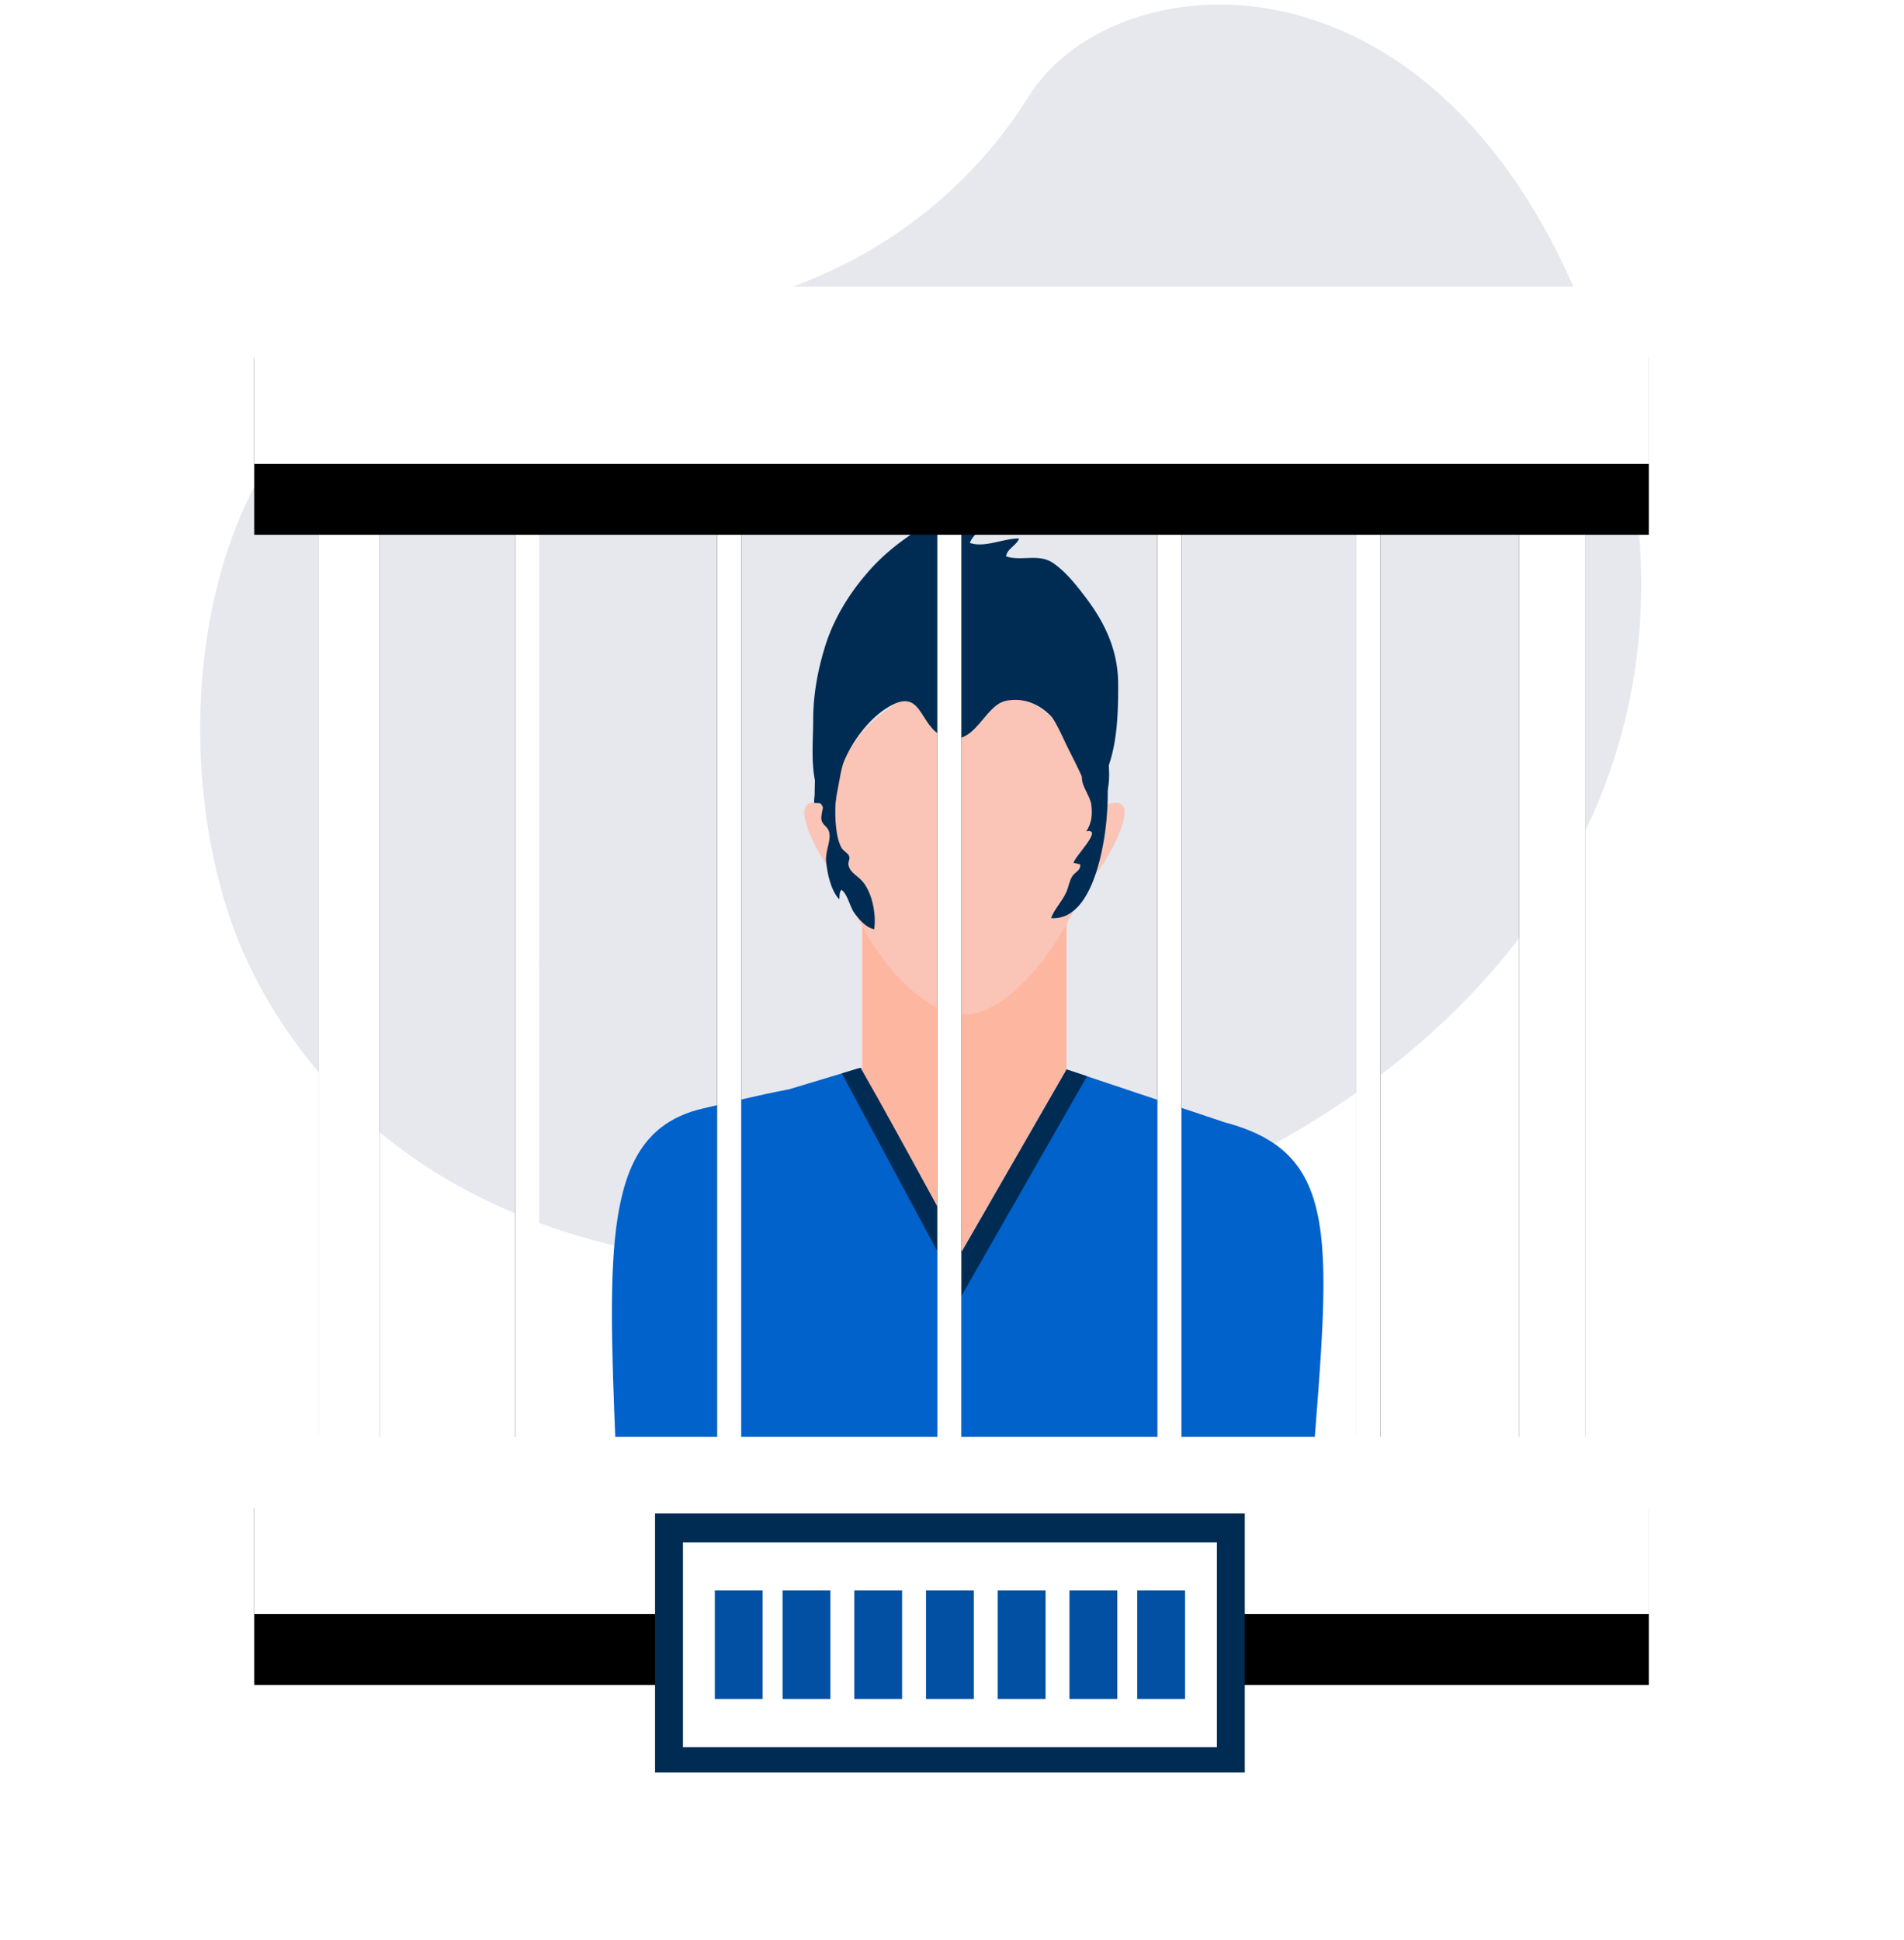 <svg xmlns="http://www.w3.org/2000/svg" xmlns:xlink="http://www.w3.org/1999/xlink" width="376" height="383"
    viewBox="0 0 376 383">
    <defs>
        <path id="b" d="M49.014 345.98h11.908V136.598H49.014z" />
        <filter id="a" width="1502.5%" height="179.8%" x="-701.3%" y="-33.2%" filterUnits="objectBoundingBox">
            <feOffset dy="14" in="SourceAlpha" result="shadowOffsetOuter1" />
            <feGaussianBlur in="shadowOffsetOuter1" result="shadowBlurOuter1" stdDeviation="25.5" />
            <feColorMatrix in="shadowBlurOuter1" values="0 0 0 0 0 0 0 0 0 0 0 0 0 0 0 0 0 0 0.1 0" />
        </filter>
        <path id="d" d="M286.016 345.98h13.096V133.405h-13.096z" />
        <filter id="c" width="1375.2%" height="178.6%" x="-637.6%" y="-32.7%" filterUnits="objectBoundingBox">
            <feOffset dy="14" in="SourceAlpha" result="shadowOffsetOuter1" />
            <feGaussianBlur in="shadowOffsetOuter1" result="shadowBlurOuter1" stdDeviation="25.5" />
            <feColorMatrix in="shadowBlurOuter1" values="0 0 0 0 0 0 0 0 0 0 0 0 0 0 0 0 0 0 0.1 0" />
        </filter>
        <path id="f" d="M87.72 334.89h4.762V133.406H87.72z" />
        <filter id="e" width="3607%" height="182.9%" x="-1753.5%" y="-34.5%" filterUnits="objectBoundingBox">
            <feOffset dy="14" in="SourceAlpha" result="shadowOffsetOuter1" />
            <feGaussianBlur in="shadowOffsetOuter1" result="shadowBlurOuter1" stdDeviation="25.5" />
            <feColorMatrix in="shadowBlurOuter1" values="0 0 0 0 0 0 0 0 0 0 0 0 0 0 0 0 0 0 0.1 0" />
        </filter>
        <path id="h" d="M127.616 334.89h4.767V133.406h-4.767z" />
        <filter id="g" width="3603.6%" height="182.9%" x="-1751.8%" y="-34.5%" filterUnits="objectBoundingBox">
            <feOffset dy="14" in="SourceAlpha" result="shadowOffsetOuter1" />
            <feGaussianBlur in="shadowOffsetOuter1" result="shadowBlurOuter1" stdDeviation="25.5" />
            <feColorMatrix in="shadowBlurOuter1" values="0 0 0 0 0 0 0 0 0 0 0 0 0 0 0 0 0 0 0.1 0" />
        </filter>
        <path id="j" d="M253.86 334.89h4.767V133.406h-4.768z" />
        <filter id="i" width="3602.4%" height="182.9%" x="-1751.2%" y="-34.5%" filterUnits="objectBoundingBox">
            <feOffset dy="14" in="SourceAlpha" result="shadowOffsetOuter1" />
            <feGaussianBlur in="shadowOffsetOuter1" result="shadowBlurOuter1" stdDeviation="25.5" />
            <feColorMatrix in="shadowBlurOuter1" values="0 0 0 0 0 0 0 0 0 0 0 0 0 0 0 0 0 0 0.1 0" />
        </filter>
        <path id="l" d="M171.095 334.89h4.757V133.406h-4.757z" />
        <filter id="k" width="3610.4%" height="182.9%" x="-1755.2%" y="-34.5%" filterUnits="objectBoundingBox">
            <feOffset dy="14" in="SourceAlpha" result="shadowOffsetOuter1" />
            <feGaussianBlur in="shadowOffsetOuter1" result="shadowBlurOuter1" stdDeviation="25.5" />
            <feColorMatrix in="shadowBlurOuter1" values="0 0 0 0 0 0 0 0 0 0 0 0 0 0 0 0 0 0 0.1 0" />
        </filter>
        <path id="n" d="M214.558 334.89h4.763V133.406h-4.763z" />
        <filter id="m" width="3605.8%" height="182.9%" x="-1752.9%" y="-34.5%" filterUnits="objectBoundingBox">
            <feOffset dy="14" in="SourceAlpha" result="shadowOffsetOuter1" />
            <feGaussianBlur in="shadowOffsetOuter1" result="shadowBlurOuter1" stdDeviation="25.5" />
            <feColorMatrix in="shadowBlurOuter1" values="0 0 0 0 0 0 0 0 0 0 0 0 0 0 0 0 0 0 0.1 0" />
        </filter>
        <path id="p" d="M36.197 363.716h275.41V328.73H36.197z" />
        <filter id="o" width="160.6%" height="577.3%" x="-30.3%" y="-198.7%" filterUnits="objectBoundingBox">
            <feOffset dy="14" in="SourceAlpha" result="shadowOffsetOuter1" />
            <feGaussianBlur in="shadowOffsetOuter1" result="shadowBlurOuter1" stdDeviation="25.5" />
            <feColorMatrix in="shadowBlurOuter1" values="0 0 0 0 0 0 0 0 0 0 0 0 0 0 0 0 0 0 0.1 0" />
        </filter>
        <path id="r" d="M36.197 136.598h275.41v-34.985H36.197z" />
        <filter id="q" width="160.6%" height="577.3%" x="-30.3%" y="-198.7%" filterUnits="objectBoundingBox">
            <feOffset dy="14" in="SourceAlpha" result="shadowOffsetOuter1" />
            <feGaussianBlur in="shadowOffsetOuter1" result="shadowBlurOuter1" stdDeviation="25.5" />
            <feColorMatrix in="shadowBlurOuter1" values="0 0 0 0 0 0 0 0 0 0 0 0 0 0 0 0 0 0 0.1 0" />
        </filter>
    </defs>
    <g fill="none" fill-rule="evenodd">
        <path fill="#E6E8EE"
            d="M49.328 190.836C28.082 147.083 38.363 58.885 110.085 62.86c55.549 3.08 82.735-27.157 92.927-43.645C220.954-9.806 292.88-14.172 319.17 80.54c24.008 86.488-43.395 147.745-118.487 164.415-67.372 14.953-126.969-3.903-151.354-54.12l411.849-7.095" />
        <path fill="#0162CC"
            d="M241.938 221.642l-32.224-10.779h-39.866l-13.992 4.216c-6.669 1.273-12.172 2.694-16.912 3.767-3.422.78-6.235 2.075-8.533 3.898-12.311 9.795-9.832 34.909-8.226 78.235h136.15c3.821-53.418 8.348-72.77-16.397-79.337" />
        <path fill="#FDB7A0"
            d="M210.634 168.172h-40.361v42.69h-.26c.065 0 .15.08.26.955l-.26-.954 5.556 10.888c5.865 10.726 14.378 25.387 14.378 25.387l14.154-24.604 6.533-11.359v-43.003z" />
        <path fill="#FAC5B7"
            d="M217.007 161.884c0 14.733-14.956 38.397-26.52 38.397-12.595 0-26.544-23.664-26.544-38.397 0-14.747 11.883-26.688 26.543-26.688 14.648 0 26.521 11.94 26.521 26.688" />
        <path fill="#FAC5B7"
            d="M164.772 172.801c-1.969-1.746-10.644-16.629-2.537-13.97 4.205 1.355 4.786 13.457 3.202 15.31l-.665-1.34zM216.151 172.801c1.963-1.746 10.646-16.629 2.524-13.97-4.2 1.355-4.78 13.457-3.21 15.31l.686-1.34z" />
        <path fill="#002C54"
            d="M160.87 158.023c0-12.002 1.42-30.357 13.159-37.27 11.178-6.62 25.839-5.688 36.405 1.51 5.118 3.475 7.153 17.389 7.831 23.176.318 2.663 2.419 13.01-2.084 13.154-2.353-5.937-6.566-22.187-17.433-20.233-4.55.827-6.247 9.693-12.54 7.034-4.895-2.074-3.962-10.276-11.333-5.431-3.525 2.29-6.643 6.604-8.184 10.32-1.11 2.634-1.263 8.99-3.09 10.667-.925-.968-1.442-2.582-2.379-3.265l-.353.338z" />
        <path fill="#002C54"
            d="M161.774 156.88c-1.855-4.373-1.187-10.068-1.187-14.758 0-5.096.963-10.175 2.527-15.044 1.607-4.924 4.498-9.697 7.87-13.621 2.433-2.911 5.336-5.43 8.463-7.593 2.78-1.926 6.615-4.915 10.015-5.463-1.277 1.503-3.058 4.111-3.122 6.086 2.691-1.24 5.422-3.966 8.413-4.555.219 1.776-2.618 3.54-3.237 5.262 2.902 1.036 6.672-.902 9.732-.868-.478 1.371-2.457 2.087-2.544 3.545 3.065.998 6.465-.677 9.352 1.366 2.47 1.737 4.492 4.285 6.29 6.663 3.958 5.207 6.476 10.651 6.472 17.296 0 5.102-.134 10.692-1.736 15.571-.99 3-2.388 5.812-3.205 8.78.04-1.412-.88-2.763-1.354-4.037-.964-2.561-2.143-4.872-3.363-7.274-1.716-3.4-3.235-7.578-6.33-9.973-2.567-1.996-5.696-4.106-8.987-4.297-2.04-.099-2.908.272-4.658 1.16-1.467.74-3.943 2.02-5.574 1.91-1.354-.088-2.084-1.232-3.295-1.655-1.875-.7-3.824.175-5.405 1.157-2.41 1.498-5.028 4.422-6.59 6.782-1.758 2.599-3.821 3.617-4.984 6.443-.798 1.96-.607 5.637-1.411 7.627a17.05 17.05 0 0 1-.66 1.632c-1.007-.602-1.232-1.81-1.845-2.648l.353.505z" />
        <path fill="#002C54"
            d="M161.083 156.521c-.23.533-.331 1.35-.313 2.036 2.431.055 1.763.286 1.454 2.45-.294 2.108 1.385 1.853 1.581 3.651.196 1.635-.864 3.615-.664 5.447.208 2.292.928 5.744 2.582 7.465.148-.65-.055-1.371.456-1.87 1.228.871 1.612 3.307 2.553 4.605.95 1.288 2.278 2.842 3.902 3.191.44-2.945-.399-7.297-2.362-9.516-1.032-1.16-2.414-1.652-2.717-3.18-.139-.595.334-1.095.152-1.696-.23-.662-1.206-1.107-1.528-1.695-1.185-2.149-1.297-5.995-1.194-8.5.065-1.253.698-2.967-.662-3.78-.766-.437-2.276-.286-2.55.572l-.69.82zM214.346 153.33c-.26-.096-.33-.278-.666-.158-.285 1.926 1.586 3.838 1.834 5.752.25 1.91.069 3.643-.99 5.224 3.633-.691-2.697 5.344-2.492 6.3.43-.085.824.21 1.268.195.23 1.197-.974 1.515-1.524 2.353-.605.914-.742 2.066-1.155 3.064-.8 1.846-2.384 3.393-3.064 5.234 7.74.56 10.201-12.546 10.844-18.338.339-3.123.49-6.672.215-9.818-.117-1.38-.446-3.628-2.207-3.55-1.455.054-3.809 3.421-1.886 3.895l-.177-.152zM169.848 210.864c.424 0 20.1 36.275 20.1 36.275l20.687-35.964 4.032 1.345-24.816 43.402-23.606-43.978 3.603-1.08z" />
        <g transform="translate(14 -45)">
            <use fill="#000" filter="url(#a)" xlink:href="#b" />
            <use fill="#FFF" xlink:href="#b" />
        </g>
        <g transform="translate(14 -45)">
            <use fill="#000" filter="url(#c)" xlink:href="#d" />
            <use fill="#FFF" xlink:href="#d" />
        </g>
        <g transform="translate(14 -45)">
            <use fill="#000" filter="url(#e)" xlink:href="#f" />
            <use fill="#FFF" xlink:href="#f" />
        </g>
        <g transform="translate(14 -45)">
            <use fill="#000" filter="url(#g)" xlink:href="#h" />
            <use fill="#FFF" xlink:href="#h" />
        </g>
        <g transform="translate(14 -45)">
            <use fill="#000" filter="url(#i)" xlink:href="#j" />
            <use fill="#FFF" xlink:href="#j" />
        </g>
        <g transform="translate(14 -45)">
            <use fill="#000" filter="url(#k)" xlink:href="#l" />
            <use fill="#FFF" xlink:href="#l" />
        </g>
        <g transform="translate(14 -45)">
            <use fill="#000" filter="url(#m)" xlink:href="#n" />
            <use fill="#FFF" xlink:href="#n" />
        </g>
        <path fill="#A55A00" d="M317.085 93.41c.052 0 .083.005.13.005.153 0 .314-.013.461-.015-.2.002-.39.01-.591.01" />
        <g transform="translate(14 -45)">
            <use fill="#000" filter="url(#o)" xlink:href="#p" />
            <use fill="#FFF" xlink:href="#p" />
        </g>
        <path fill="#002C54" d="M245.82 298.855H129.36V350h116.46z" />
        <path fill="#FFF" d="M240.311 304.538H134.868v40.443h105.443z" />
        <path fill="#0150A3"
            d="M150.606 314.041h-9.443v21.434h9.443zM163.983 314.041h-9.442v21.434h9.442zM178.147 314.041h-9.443v21.434h9.443zM192.311 314.041h-9.443v21.434h9.443zM206.475 314.041h-9.443v21.434h9.443zM220.639 314.041h-9.443v21.434h9.443zM234.016 314.041h-9.443v21.434h9.443z" />
        <g transform="translate(14 -45)">
            <use fill="#000" filter="url(#q)" xlink:href="#r" />
            <use fill="#FFF" xlink:href="#r" />
        </g>
    </g>
</svg>